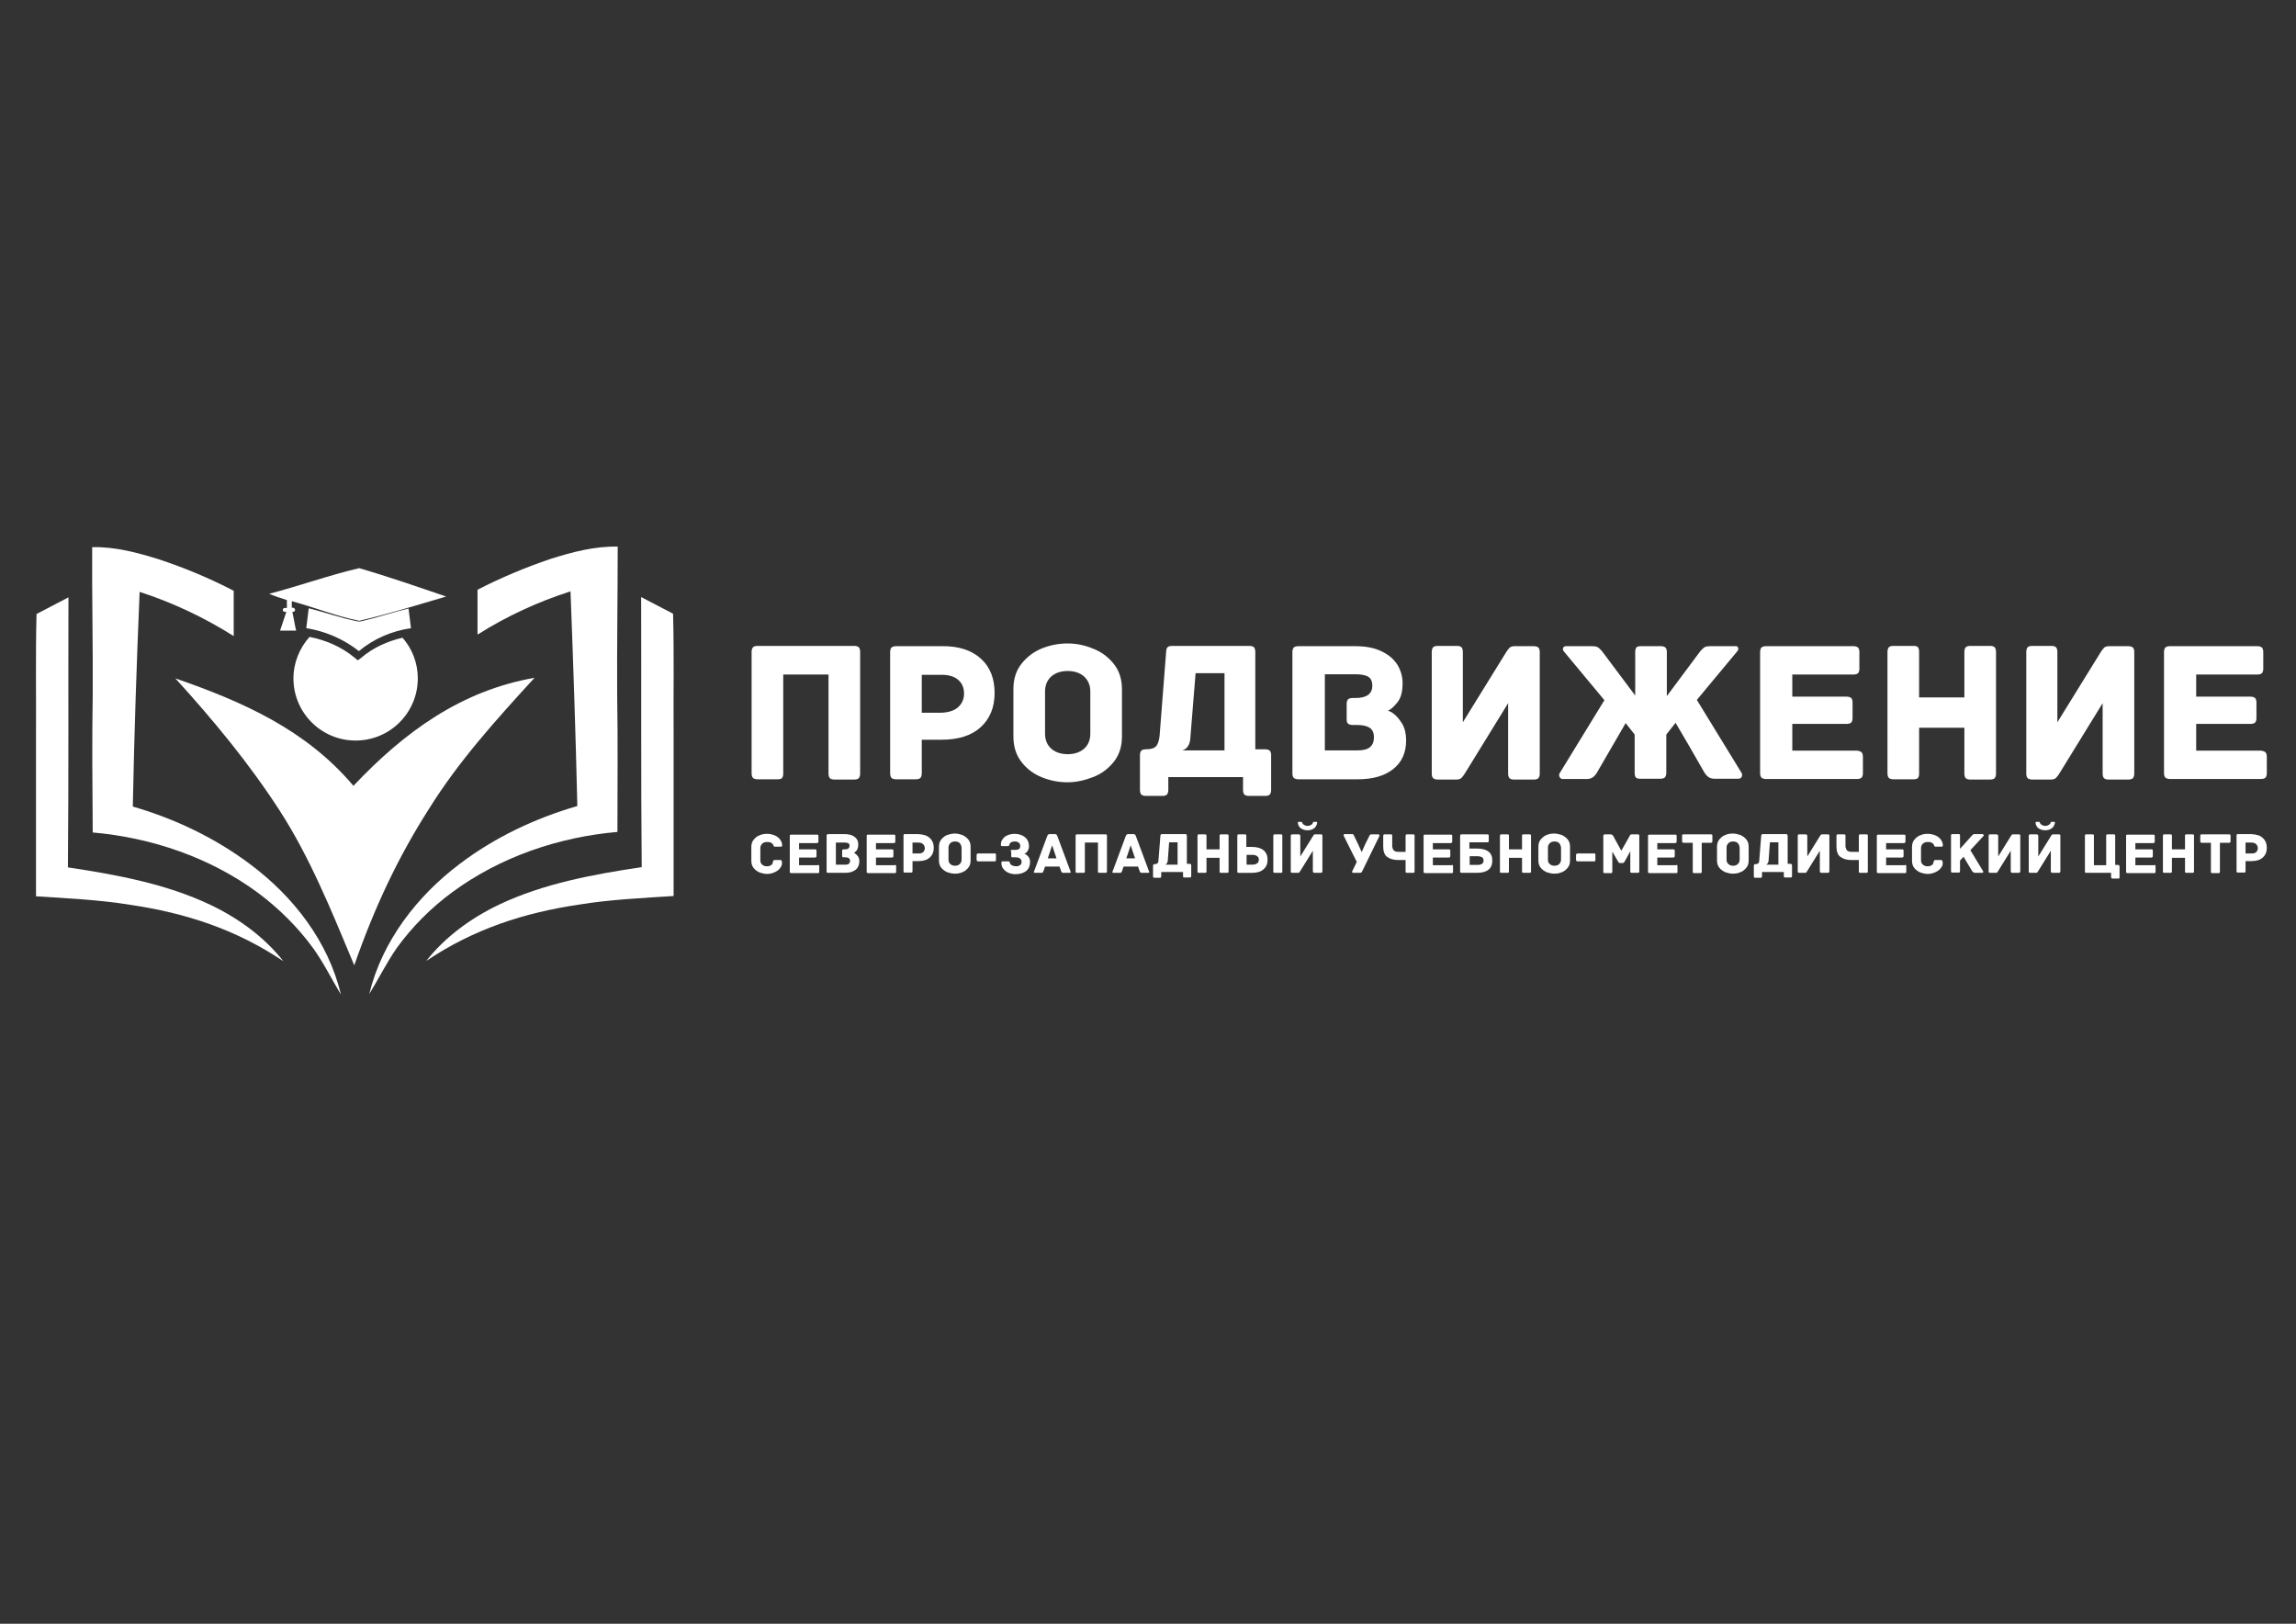 <?xml version="1.0" encoding="UTF-8"?> <svg xmlns="http://www.w3.org/2000/svg" xmlns:xlink="http://www.w3.org/1999/xlink" version="1.1" id="Layer_1" x="0px" y="0px" viewBox="0 0 841.9 595.3" style="enable-background:new 0 0 841.9 595.3;" xml:space="preserve"><rect x="0" y="0" width="841.9" height="595.3" fill="#333333" stroke="none"/> <style type="text/css"> .st0{display:none;} .st1{fill:#FFFFFF;} </style> <g> <g> <path class="st0" d="M515.2,868.2c4.1-6.2,8.5-13.3,13.3-20.1c14.9-21.6,34.1-37.8,54.8-52.3c21.9-15.3,44.1-30.1,63.3-49.4 c17.8-17.9,32.9-37.8,40.2-63.4c3.5-12.2,3.4-24.6,2.7-37.4c0.8,2.8,1.7,5.6,2.3,8.5c0.7,3.1,1.4,6.2,1.9,9.3 c5.9,37-5.3,68.8-25.9,97.5c-14.8,20.7-34.4,35.4-54.9,48.8c-22.1,14.5-44.4,28.7-65.7,44.6c-12.1,9-22.1,21.2-33.4,32.3 c0.3,0.2-0.3,0.1-0.5-0.3c-20.5-26.9-46.9-45.4-74.5-62.3c-20.9-12.8-42-25.2-60-42.7c-26.1-25.3-42.2-56.4-45.4-94.5 c-1.1-13.5,1.5-26.6,4.9-39.5c0.5,0,1,0,1.5,0.1c0,8.4-1,17,0.2,25.3c3.2,21.9,13.9,39.9,27,56.5c17.2,21.9,38.7,38.1,60.7,53.7 c18.9,13.4,38.9,25.4,54.6,43.2C494,839.3,504.2,854,515.2,868.2z"></path> <path class="st0" d="M740,716.6c-1.9,46.4-17.5,84.1-50.5,112.6c-19.8,17.1-42.6,27.8-66.5,35.9c-31.2,10.5-61.5,23.3-87.2,45.9 c-7.3,6.4-14.1,13.4-21.2,20.2c-7.2-6.9-14.1-14.1-21.6-20.6c-23.9-20.6-51.6-32.9-80.4-42.8c-29.3-10-57.4-22.7-80.5-45.6 c-27-26.7-42.5-65.3-42.3-106.3c2.1,4.1,3.7,6.6,4.8,9.3c18.3,43.7,49.2,72.7,89.9,90.5c14.8,6.5,29.4,13.4,44,20.1 c39.9,18.2,68.9,48.2,85.8,92.7c2.8-6,5.2-11.4,7.8-16.6c18.1-36.3,45.4-61.5,80.5-77.3c17.2-7.7,34.4-15.5,51.4-23.5 c34.4-16.3,60.5-42.2,77.2-78.9c2.1-4.6,4.4-9,6.6-13.5C738.1,718.4,738.5,718.1,740,716.6z"></path> <path class="st0" d="M335.8,563.6c0.9-1.3,1.2-2,1.7-2.5c27.2-24.2,30.5-56.6,26.8-91.4c-1.2-11.1-3.1-22.1-4.1-33.2 c-1.5-17.5,1.8-33.8,11.9-48.1c14-19.8,32.4-33,54.3-40.9c-2.7,2.4-5.4,4.7-8,7.1c-27.9,25.8-37.3,58.2-30,96.9 c4.5,24,4.2,47.5-6.3,70.4C372.4,543.1,357.2,556.3,335.8,563.6z"></path> <path class="st0" d="M693.1,563.5c-37.2-13.9-58.9-50.9-54.7-92.5c1-10.4,2-20.7,3.4-31c5.2-37.3-9.3-65.5-35-88.4 c-1.5-1.4-3.2-2.6-4.6-4.3c15.2,4.6,28,13.8,40.1,24.4c23.3,20.4,29.9,46.9,25.5,78.2c-2.4,17.4-3.6,35.2-3.6,52.7 c0.1,21.9,9,40.2,23.9,55c1.5,1.5,2.9,3,4.3,4.6C692.7,562.2,692.7,562.5,693.1,563.5z"></path> <path class="st0" d="M362.3,644.5c-17.9-16.3-34.2-34.3-46.3-56.2c-17.5-31.8-18.1-64.8-4.9-98.4c9.5-24.3,19.5-48.3,28.8-71.3 c2.1,4.7,4,23.8,1.9,36.3c-2.6,15.7-5.2,31.5-9.2,46.9c-9.1,35.2-5.2,68.7,9.4,101.1C348.4,616.9,355.5,630.6,362.3,644.5z"></path> <path class="st0" d="M667.6,645.9c6.6-12.9,13.3-25.8,19.7-38.8c18-36.7,20.4-74.8,8.8-114.2c-5.8-19.8-9.1-40.1-7.5-61 c0.4-5.2,1.2-10.3,1.9-16.4c1.1,1.2,1.6,1.6,1.8,2.2c8.3,21.7,15.8,43.8,24.9,65.1c19.5,45.9,14.3,87.8-15.7,126.1 c-10.4,13.3-21.9,25.6-32.8,38.3C668.3,646.8,668,646.3,667.6,645.9z"></path> <path class="st0" d="M514.1,662.8c6.3-4.9,11.9-10.2,18.2-14.2c11.1-6.9,22.9-9.8,35.5-4.7c15.8,6.4,23.2,23,15.7,39.4 c-3.8,8.4-9.7,17.1-16.9,22c-15.7,10.6-32.8,18.9-49.3,28c-1.4,0.7-3.7,0.7-5,0c-16.4-8.9-33-17.6-48.9-27.4 c-5.6-3.5-10.2-9.6-14-15.5c-7.1-11-8.7-23.1-1.5-34.8c7.2-11.7,18.3-15.3,30.7-13.7c12,1.5,22.1,7.7,31,16.4 C511.1,659.7,512.7,661.4,514.1,662.8z M510.9,690.5c4-7.5,2.3-12.6-1.1-17c-4.4-5.7-10.3-7.5-17-5.4c-14.8,4.7-19.4,26-7.4,38.3 c7.9,8.1,17.6,14.2,26.6,21.2c0.4-0.5,0.8-1.1,1.2-1.6c-5.5-5.6-11.1-11.2-16.5-16.8c-5.4-5.6-10.3-11.6-10.8-20.3 c-0.5-8.9,5.4-15.9,13.1-15.9C507.1,673.1,511.3,678.5,510.9,690.5z M516.8,725.4c0.4,0.6,0.7,1.1,1.1,1.7 c8.4-6.3,17.3-12,25-19.2c13-12.2,10.2-33.2-4.7-39.4c-6.2-2.6-14.3-0.7-18.5,4.7c-3.6,4.6-5,9.7-2.9,13.7 c2.2-3.8,3.8-9.8,7.2-11.5c4-1.9,10.2-1.4,14.3,0.6c5.2,2.6,7.4,9.3,5.3,15c-2.5,6.5-6.4,12.6-10.7,18 C528.1,715,522.2,719.9,516.8,725.4z M557.3,665.6c14.3,0.6,16.7,3.2,19.2,19.6c4.2-8,3.6-14.9-1.7-20.4 C570.1,660.1,564.3,660.2,557.3,665.6z M472.8,665.6c-7.7-5.8-13.8-5.5-18.6,0.3c-5.3,6.4-5.2,13.5,0.3,20.7 C452,673,457.1,665.3,472.8,665.6z"></path> <path class="st0" d="M516.7,576.9c4.5,10,9.9,19.7,13.3,30.2c2.7,8.2-2,15.9-9.4,19.3c-7.3,3.4-13.9,1.5-18.7-5.3 c14.9-0.9,18.1-4.6,16.8-21.3c-0.6-7.4-2.4-14.7-3.7-22C515.5,577.5,516.1,577.2,516.7,576.9z"></path> </g> </g> <g> <g> <g> <path class="st1" d="M235.1,218.9c3.9,2,7.8,4.1,11.7,6.1c0.4,14.8,0.1,29.6,0.2,44.5c0,19.7,0,39.4,0,59 c-11,0.7-23.4,1.3-34.4,3.1c-20.5,3-39.1,9.1-56.3,20.7c7-8.9,16.4-15.7,26.6-20.6c16.4-7.8,34.5-11.1,52.4-13.8 C235,284.9,235.2,251.9,235.1,218.9z"></path> <path class="st1" d="M25.1,219c-3.9,2-7.8,4.1-11.7,6.1c-0.4,14.8-0.1,29.6-0.2,44.5c0,19.7,0,39.4,0,59 c11,0.7,23.4,1.3,34.4,3.1c20.5,3,39.1,9.1,56.3,20.7c-7-8.9-16.4-15.7-26.6-20.6c-16.4-7.8-34.5-11.1-52.4-13.8 C25.2,285.1,25,252.1,25.1,219z"></path> <path class="st1" d="M196,248.5c-26.9,4.7-47.7,19.8-66.4,39.6c-17.5-20.7-40.8-30.9-65.3-39.4c14,15.4,27,31.1,38.2,48.4 c11.1,17.2,18.8,36.2,27.4,56.8c7.5-21.5,16.2-39.8,27.3-57.2C168.2,279,182,263.8,196,248.5z"></path> <g> <path class="st1" d="M131.2,242.1l-1.2-1c-4.7-3.9-10.4-6.4-16.5-7.6c-3.6,4-5.9,9.4-5.9,15.2c0,12.6,10.2,22.8,22.8,22.8 c12.6,0,22.8-10.2,22.8-22.8c0-5.7-2.1-10.9-5.6-14.9c-5.6,1.3-10.9,3.7-15.2,7.4L131.2,242.1z"></path> </g> <path class="st1" d="M112.3,230.3c0.3-2.4,0.6-4.8,0.9-7.3c6,1.5,11.8,3.6,17.9,4.8c0.7,0.2,1.4-0.1,2.1-0.2 c5.6-1.3,11-3.2,16.6-4.5c0.3,2.4,0.6,4.8,0.9,7.2c-7,1-13.7,3.9-19.1,8.4C126,234.3,119.3,231.4,112.3,230.3z"></path> </g> <g> <path class="st1" d="M226.3,254.6c-0.1-18.1,0.2-36.1,0.2-54.2c-8.4-0.2-16.7,2-24.6,4.5c-9.2,3.1-18.2,6.9-26.8,11.3v16.2 c0,0.1,0.1,0.1,0.1,0.2c10.6-6.7,22.1-12,34-15.8c1,26.2,1.9,52.5,2.5,78.7c-15.5,4.5-30.3,11.5-43.1,21.2 c-15.7,11.8-28.5,28.4-33.2,47.7c3.5-5.6,6.4-11.6,10.2-17c5.6-7.7,12.4-14.5,20.1-20.2c17.6-13,39-20.3,60.7-22.2 C226.4,288.2,226.6,271.4,226.3,254.6z"></path> <path class="st1" d="M58.4,205.1c-8-2.5-16.2-4.7-24.6-4.5c-0.1,18.1,0.3,36.1,0.2,54.2c-0.3,16.8-0.1,33.6,0,50.4 c21.7,1.9,43.1,9.2,60.7,22.2c7.6,5.7,14.5,12.5,20.1,20.2c3.9,5.4,6.8,11.4,10.2,17c-4.6-19.4-17.4-35.9-33.2-47.7 c-12.9-9.7-27.6-16.7-43.1-21.2c0.5-26.2,1.4-52.5,2.5-78.7c12.1,3.9,23.7,9.4,34.5,16.2v-16.6C76.9,212,67.7,208.2,58.4,205.1z"></path> </g> <path class="st1" d="M131.7,227.6c10.8-2.5,21.3-5.8,31.9-8.9c-10.6-3.6-21.2-7.3-31.9-10.4c-11.1,2.6-21.9,6.5-33,9.4 c2.1,0.9,4.3,1.6,6.5,2.3c0,2.1,0,0.8,0,2.9c-0.1,0-0.2,0-0.3,0h-0.5c-0.4,0-0.7,0.3-0.7,0.7c0,0.4,0.3,0.7,0.7,0.7h0.6 c-0.5,1.4-1.7,5.1-2.3,6.9c3.5,0,2.4,0,5.9,0c-0.4-1.4-0.9-4.7-1.4-6.9h0.3c0.4,0,0.7-0.3,0.7-0.7c0-0.3-0.2-0.6-0.5-0.7 c0,0,0,0,0,0c-0.1,0-0.1-0.1-0.1-0.1h-0.3c-0.1,0-0.2,0-0.3,0c0-2,0-0.4,0-2.4C115.4,222.7,123.3,225.9,131.7,227.6z"></path> </g> <g> <g> <path class="st1" d="M286.1,318.2c-0.5,0.7-1.2,1.2-2.1,1.6c-0.9,0.4-1.8,0.6-2.7,0.6c-0.9,0-1.8-0.2-2.7-0.5 c-0.9-0.4-1.6-0.9-2.2-1.6c-0.6-0.7-0.9-1.6-0.9-2.7v-5.1c0-1.1,0.3-2,0.9-2.7c0.6-0.7,1.3-1.3,2.2-1.6c0.9-0.4,1.8-0.5,2.7-0.5 s1.8,0.2,2.6,0.5c0.8,0.3,1.5,0.8,2,1.4c0.5,0.6,0.9,1.4,0.9,2.2c0,0.3,0,0.4-0.1,0.5c-0.1,0.1-0.3,0.1-0.5,0.1h-2.1 c-0.1,0-0.3,0-0.3-0.1s-0.1-0.2-0.2-0.3c0-0.1-0.1-0.2-0.1-0.3c-0.2-0.4-0.5-0.6-0.9-0.8c-0.3-0.2-0.8-0.2-1.4-0.2 c-0.7,0-1.3,0.2-1.7,0.6c-0.4,0.4-0.7,0.9-0.7,1.6v4.5c0,0.7,0.2,1.2,0.7,1.6c0.4,0.4,1,0.6,1.7,0.6c0.6,0,1.1-0.1,1.5-0.4 c0.4-0.2,0.6-0.6,0.7-1.1c0-0.3,0.1-0.5,0.2-0.6c0.1-0.1,0.2-0.2,0.4-0.2h2.1c0.2,0,0.4,0.1,0.5,0.2c0.1,0.1,0.1,0.3,0.1,0.6 C286.9,316.7,286.6,317.5,286.1,318.2z"></path> <path class="st1" d="M300.3,317.2c0.1,0.1,0.1,0.3,0.1,0.5v1.8c0,0.2,0,0.4-0.1,0.5c-0.1,0.1-0.3,0.1-0.5,0.1h-9.6 c-0.2,0-0.4-0.1-0.5-0.1c-0.1-0.1-0.1-0.3-0.1-0.5v-12.9c0-0.2,0-0.4,0.1-0.5c0.1-0.1,0.3-0.1,0.5-0.1h9.3c0.2,0,0.4,0,0.5,0.1 c0.1,0.1,0.1,0.3,0.1,0.5v1.8c0,0.2,0,0.4-0.1,0.5c-0.1,0.1-0.3,0.2-0.5,0.2H293v2.3h5.8c0.2,0,0.4,0,0.5,0.1s0.1,0.3,0.1,0.5 v1.7c0,0.2,0,0.4-0.1,0.5c-0.1,0.1-0.3,0.2-0.5,0.2H293v2.8h6.9C300,317,300.2,317.1,300.3,317.2z"></path> <path class="st1" d="M313.8,313.1c0.3,0.2,0.6,0.6,0.9,1c0.3,0.5,0.4,1.1,0.4,1.7c0,1.3-0.5,2.4-1.4,3.1 c-0.9,0.7-2.2,1.1-3.7,1.1h-6.3c-0.2,0-0.4-0.1-0.5-0.1c-0.1-0.1-0.1-0.3-0.1-0.5v-12.9c0-0.2,0-0.4,0.1-0.5 c0.1-0.1,0.3-0.2,0.5-0.2h6c1.1,0,2.1,0.2,2.8,0.5c0.8,0.4,1.3,0.8,1.7,1.4c0.4,0.6,0.5,1.2,0.5,1.9c0,0.9-0.2,1.6-0.5,2.1 c-0.4,0.5-0.7,0.7-1,0.9C313.3,312.8,313.5,312.9,313.8,313.1z M311.7,315.6c0-0.5-0.2-0.8-0.5-1c-0.3-0.2-0.8-0.3-1.3-0.3h-0.5 c-0.2,0-0.4,0-0.5-0.1c-0.1-0.1-0.1-0.3-0.1-0.5V312c0-0.2,0-0.4,0.1-0.5c0.1-0.1,0.3-0.1,0.5-0.1h0.3c1.2,0,1.8-0.4,1.8-1.3 c0-0.5-0.1-0.8-0.4-0.9c-0.3-0.2-0.7-0.3-1.3-0.3h-3.3v8.1h3.6C311.1,317,311.7,316.5,311.7,315.6z"></path> <path class="st1" d="M328.5,317.2c0.1,0.1,0.1,0.3,0.1,0.5v1.8c0,0.2,0,0.4-0.1,0.5c-0.1,0.1-0.3,0.1-0.5,0.1h-9.6 c-0.2,0-0.4-0.1-0.5-0.1c-0.1-0.1-0.1-0.3-0.1-0.5v-12.9c0-0.2,0-0.4,0.1-0.5c0.1-0.1,0.3-0.1,0.5-0.1h9.3c0.2,0,0.4,0,0.5,0.1 c0.1,0.1,0.1,0.3,0.1,0.5v1.8c0,0.2,0,0.4-0.1,0.5c-0.1,0.1-0.3,0.2-0.5,0.2h-6.5v2.3h5.8c0.2,0,0.4,0,0.5,0.1s0.1,0.3,0.1,0.5 v1.7c0,0.2,0,0.4-0.1,0.5c-0.1,0.1-0.3,0.2-0.5,0.2h-5.8v2.8h6.9C328.3,317,328.5,317.1,328.5,317.2z"></path> <path class="st1" d="M340.9,307.2c1,0.9,1.5,2.1,1.5,3.6c0,1.5-0.5,2.7-1.5,3.6c-1,0.9-2.4,1.3-4.2,1.3h-2.1v3.6 c0,0.2-0.1,0.4-0.1,0.5c-0.1,0.1-0.3,0.1-0.5,0.1h-2.1c-0.2,0-0.4,0-0.5-0.1c-0.1-0.1-0.1-0.3-0.1-0.5v-12.9c0-0.2,0-0.4,0.1-0.5 c0.1-0.1,0.3-0.1,0.5-0.1h4.8C338.6,305.9,339.9,306.3,340.9,307.2z M338.5,312.4c0.4-0.4,0.6-0.9,0.6-1.4c0-0.6-0.2-1.1-0.6-1.5 c-0.4-0.4-1-0.6-1.8-0.6h-2.1v4h2.1C337.5,312.9,338.1,312.8,338.5,312.4z"></path> <path class="st1" d="M355,318.2c-0.6,0.7-1.3,1.3-2.2,1.6c-0.9,0.4-1.8,0.5-2.7,0.5s-1.8-0.2-2.7-0.5c-0.9-0.4-1.6-0.9-2.2-1.6 c-0.6-0.7-0.9-1.6-0.9-2.7v-5.1c0-1.1,0.3-2,0.9-2.7c0.6-0.7,1.3-1.3,2.2-1.6s1.8-0.5,2.7-0.5s1.8,0.2,2.7,0.5 c0.9,0.4,1.6,0.9,2.2,1.6c0.6,0.7,0.9,1.6,0.9,2.7v5.1C355.9,316.6,355.6,317.5,355,318.2z M351.9,309.1c-0.4-0.4-1-0.6-1.7-0.6 c-0.7,0-1.3,0.2-1.7,0.6c-0.4,0.4-0.7,0.9-0.7,1.6v4.5c0,0.7,0.2,1.2,0.7,1.6c0.4,0.4,1,0.6,1.7,0.6c0.7,0,1.3-0.2,1.7-0.6 c0.4-0.4,0.7-0.9,0.7-1.6v-4.5C352.5,310.1,352.3,309.5,351.9,309.1z"></path> <path class="st1" d="M365.1,313c0.1,0.1,0.1,0.3,0.1,0.5v1.7c0,0.2-0.1,0.4-0.1,0.5c-0.1,0.1-0.3,0.1-0.5,0.1h-5.8 c-0.2,0-0.4,0-0.5-0.1c-0.1-0.1-0.2-0.3-0.2-0.5v-1.7c0-0.2,0.1-0.4,0.2-0.5c0.1-0.1,0.3-0.1,0.5-0.1h5.8 C364.9,312.8,365,312.9,365.1,313z"></path> <path class="st1" d="M370.7,311.7c0.1-0.1,0.2-0.1,0.4-0.1h1c0.7,0,1.2-0.1,1.5-0.3c0.3-0.2,0.5-0.6,0.5-1.1 c0-0.6-0.2-1.1-0.6-1.3c-0.4-0.3-0.8-0.4-1.4-0.4c-1.1,0-1.8,0.4-2,1.2c0,0.2-0.1,0.3-0.2,0.4c-0.1,0.1-0.2,0.1-0.4,0.1h-1.9 c-0.2,0-0.4,0-0.5-0.1c-0.1-0.1-0.1-0.2-0.1-0.5c0-0.7,0.2-1.4,0.7-2c0.4-0.6,1-1.1,1.8-1.4c0.7-0.3,1.6-0.5,2.5-0.5 c1.5,0,2.8,0.4,3.8,1.2c1,0.8,1.5,1.9,1.5,3.4c0,0.6-0.2,1.2-0.5,1.7c-0.3,0.5-0.7,0.8-1.2,1c0.6,0.2,1.1,0.6,1.5,1.1 c0.4,0.5,0.6,1.1,0.6,1.8c0,1.6-0.5,2.7-1.5,3.5c-1,0.7-2.3,1.1-3.9,1.1c-0.9,0-1.7-0.2-2.5-0.5c-0.8-0.4-1.4-0.8-1.9-1.5 c-0.5-0.6-0.7-1.3-0.7-2.1c0-0.3,0-0.4,0.1-0.5c0.1-0.1,0.2-0.1,0.5-0.1h1.9c0.2,0,0.3,0,0.4,0.1c0.1,0.1,0.1,0.2,0.2,0.4 c0.1,0.5,0.4,0.8,0.9,1c0.4,0.2,0.9,0.3,1.4,0.3c0.5,0,1-0.1,1.4-0.4c0.4-0.3,0.6-0.7,0.6-1.2c0-1.1-0.8-1.7-2.3-1.7h-1 c-0.2,0-0.4,0-0.4-0.1c-0.1-0.1-0.1-0.2-0.1-0.5v-1.4C370.5,311.9,370.6,311.8,370.7,311.7z"></path> <path class="st1" d="M392.6,319.7c0,0.2-0.1,0.3-0.4,0.3h-2.3c-0.2,0-0.4,0-0.5-0.1c-0.1-0.1-0.2-0.3-0.3-0.5l-0.6-1.7h-5.3 l-0.6,1.7c-0.1,0.3-0.2,0.4-0.3,0.5c-0.1,0.1-0.3,0.1-0.5,0.1h-2.3c-0.3,0-0.4-0.1-0.4-0.3c0-0.1,0-0.2,0.1-0.3l4.8-12.9 c0.1-0.2,0.2-0.4,0.3-0.5c0.1-0.1,0.3-0.2,0.5-0.2h2.1c0.2,0,0.4,0.1,0.5,0.2c0.1,0.1,0.2,0.3,0.3,0.5l4.8,12.9 C392.5,319.5,392.6,319.6,392.6,319.7z M385.8,309.9l-1.6,4.8h3.2L385.8,309.9z"></path> <path class="st1" d="M405.8,306c0.1,0.1,0.1,0.3,0.1,0.5v12.9c0,0.2-0.1,0.4-0.1,0.5c-0.1,0.1-0.3,0.1-0.5,0.1h-2.1 c-0.2,0-0.4,0-0.5-0.1s-0.1-0.3-0.1-0.5v-10.5h-4.8v10.5c0,0.2-0.1,0.4-0.1,0.5c-0.1,0.1-0.3,0.1-0.5,0.1H395 c-0.2,0-0.4,0-0.5-0.1c-0.1-0.1-0.1-0.3-0.1-0.5v-12.9c0-0.2,0.1-0.4,0.1-0.5c0.1-0.1,0.3-0.1,0.5-0.1h10.3 C405.5,305.9,405.7,305.9,405.8,306z"></path> <path class="st1" d="M421.4,319.7c0,0.2-0.1,0.3-0.4,0.3h-2.3c-0.2,0-0.4,0-0.5-0.1c-0.1-0.1-0.2-0.3-0.3-0.5l-0.6-1.7H412 l-0.6,1.7c-0.1,0.3-0.2,0.4-0.3,0.5c-0.1,0.1-0.3,0.1-0.5,0.1h-2.3c-0.3,0-0.4-0.1-0.4-0.3c0-0.1,0-0.2,0.1-0.3l4.8-12.9 c0.1-0.2,0.2-0.4,0.3-0.5c0.1-0.1,0.3-0.2,0.5-0.2h2.1c0.2,0,0.4,0.1,0.5,0.2c0.1,0.1,0.2,0.3,0.3,0.5l4.8,12.9 C421.3,319.5,421.4,319.6,421.4,319.7z M414.6,309.9l-1.6,4.8h3.2L414.6,309.9z"></path> <path class="st1" d="M425.8,319.8v1.4c0,0.2-0.1,0.4-0.1,0.5c-0.1,0.1-0.3,0.1-0.5,0.1h-1.8c-0.2,0-0.4,0-0.5-0.1 c-0.1-0.1-0.1-0.3-0.1-0.5v-3.7c0-0.2,0-0.4,0.1-0.5c0.1-0.1,0.3-0.2,0.5-0.2c0.5,0,0.9-0.1,1.1-0.4c0.2-0.2,0.3-0.6,0.3-1.1 l0.7-8.9c0-0.2,0.1-0.4,0.2-0.5c0.1-0.1,0.3-0.1,0.5-0.1h8.3c0.2,0,0.4,0,0.5,0.1c0.1,0.1,0.2,0.3,0.2,0.5v10.3h1 c0.2,0,0.4,0.1,0.5,0.2c0.1,0.1,0.1,0.3,0.1,0.5v3.7c0,0.2-0.1,0.4-0.1,0.5c-0.1,0.1-0.3,0.1-0.5,0.1h-1.8c-0.2,0-0.4,0-0.5-0.1 c-0.1-0.1-0.1-0.3-0.1-0.5v-1.4H425.8z M427.3,317h4.5v-8.2h-3.1l-0.5,6.8C428.1,316.3,427.8,316.8,427.3,317z"></path> <path class="st1" d="M450.4,306c0.1,0.1,0.1,0.3,0.1,0.5v12.9c0,0.2-0.1,0.4-0.1,0.5c-0.1,0.1-0.3,0.1-0.5,0.1h-2.1 c-0.2,0-0.4,0-0.5-0.1c-0.1-0.1-0.1-0.3-0.1-0.5v-4.9h-4.8v4.9c0,0.2-0.1,0.4-0.1,0.5c-0.1,0.1-0.3,0.1-0.5,0.1h-2.1 c-0.2,0-0.4,0-0.5-0.1c-0.1-0.1-0.1-0.3-0.1-0.5v-12.9c0-0.2,0.1-0.4,0.1-0.5c0.1-0.1,0.3-0.1,0.5-0.1h2.1c0.2,0,0.4,0,0.5,0.1 c0.1,0.1,0.1,0.3,0.1,0.5v4.9h4.8v-4.9c0-0.2,0-0.4,0.1-0.5c0.1-0.1,0.3-0.1,0.5-0.1h2.1C450.1,305.9,450.3,305.9,450.4,306z"></path> <path class="st1" d="M453.8,319.9c-0.1-0.1-0.1-0.3-0.1-0.5v-12.9c0-0.2,0.1-0.4,0.1-0.5c0.1-0.1,0.3-0.1,0.5-0.1h2.1 c0.2,0,0.4,0,0.5,0.1c0.1,0.1,0.1,0.3,0.1,0.5v4h2.1c1.8,0,3.2,0.4,4.2,1.2c1,0.8,1.5,2,1.5,3.5c0,1.5-0.5,2.7-1.5,3.5 c-1,0.9-2.4,1.3-4.2,1.3h-4.8C454.1,320,453.9,320,453.8,319.9z M457.1,317h2.1c0.8,0,1.4-0.2,1.8-0.5c0.4-0.3,0.6-0.8,0.6-1.3 c0-0.6-0.2-1-0.6-1.3c-0.4-0.3-1-0.5-1.8-0.5h-2.1V317z M470.1,319.9c-0.1,0.1-0.3,0.1-0.5,0.1h-2.1c-0.2,0-0.4,0-0.5-0.1 c-0.1-0.1-0.1-0.3-0.1-0.5v-12.9c0-0.2,0.1-0.4,0.1-0.5c0.1-0.1,0.3-0.1,0.5-0.1h2.1c0.2,0,0.4,0,0.5,0.1 c0.1,0.1,0.1,0.3,0.1,0.5v12.9C470.2,319.6,470.2,319.8,470.1,319.9z"></path> <path class="st1" d="M474,305.9h2.1c0.2,0,0.4,0,0.5,0.1c0.1,0.1,0.2,0.3,0.2,0.5v7.5l4.6-7.4c0.2-0.3,0.3-0.5,0.4-0.6 c0.1-0.1,0.3-0.1,0.5-0.1h2c0.2,0,0.4,0,0.5,0.1c0.1,0.1,0.1,0.3,0.1,0.5v12.9c0,0.2-0.1,0.4-0.2,0.5c-0.1,0.1-0.3,0.1-0.5,0.1 h-2.1c-0.2,0-0.4,0-0.5-0.1c-0.1-0.1-0.2-0.3-0.2-0.5v-7.5l-4.6,7.4c-0.2,0.3-0.3,0.5-0.4,0.6c-0.1,0.1-0.3,0.1-0.5,0.1h-2 c-0.2,0-0.4-0.1-0.5-0.1c-0.1-0.1-0.1-0.3-0.1-0.5v-12.9c0-0.2,0.1-0.4,0.1-0.5C473.7,305.9,473.8,305.9,474,305.9z M482.8,301.3 h-1.1c-0.1,0-0.2,0-0.2,0.1c0,0.1-0.1,0.1-0.1,0.3c-0.1,0.3-0.4,0.6-0.8,0.8c-0.4,0.2-0.7,0.3-1.1,0.3c-0.4,0-0.8-0.1-1.2-0.3 c-0.4-0.2-0.6-0.4-0.8-0.8c0-0.1-0.1-0.2-0.1-0.3c0-0.1-0.1-0.1-0.2-0.1h-1.1c-0.1,0-0.2,0.1-0.2,0.3l0,0.1 c0.1,0.9,0.5,1.5,1.1,2c0.7,0.4,1.4,0.7,2.4,0.7c0.9,0,1.7-0.2,2.4-0.7c0.6-0.4,1-1.1,1.2-2C483,301.5,482.9,301.3,482.8,301.3z"></path> <path class="st1" d="M505.7,306c0.1,0.1,0.1,0.2,0.1,0.3c0,0.1,0,0.1,0,0.2l-6.3,12.9c-0.1,0.3-0.3,0.4-0.4,0.5 c-0.1,0.1-0.3,0.1-0.6,0.1h-2.4c-0.1,0-0.2,0-0.2-0.1c-0.1-0.1-0.1-0.2-0.1-0.3c0-0.1,0-0.2,0.1-0.3l1.6-3.3l-4.8-9.6 c0-0.1,0-0.2,0-0.2c0-0.1,0-0.2,0.1-0.3c0.1-0.1,0.2-0.1,0.3-0.1h2.6c0.2,0,0.4,0,0.5,0.1c0.1,0.1,0.2,0.2,0.3,0.5l1.5,3.1 l1.3,2.9l1.3-2.9l1.5-3c0.1-0.2,0.2-0.4,0.3-0.5c0.1-0.1,0.3-0.1,0.6-0.1h2.4C505.6,305.9,505.7,305.9,505.7,306z"></path> <path class="st1" d="M511.1,311.8c0.3,0.3,0.9,0.5,1.6,0.5h2.7v-5.8c0-0.2,0.1-0.4,0.1-0.5c0.1-0.1,0.3-0.1,0.5-0.1h2.1 c0.2,0,0.4,0,0.5,0.1c0.1,0.1,0.1,0.3,0.1,0.5v12.9c0,0.2-0.1,0.4-0.1,0.5c-0.1,0.1-0.3,0.1-0.5,0.1h-2.1c-0.2,0-0.4,0-0.5-0.1 c-0.1-0.1-0.1-0.3-0.1-0.5v-4.1h-2.8c-1.6,0-2.9-0.4-3.9-1.1c-1-0.7-1.5-2-1.5-3.8v-3.9c0-0.2,0.1-0.4,0.1-0.5 c0.1-0.1,0.3-0.1,0.5-0.1h2.1c0.2,0,0.4,0,0.5,0.1c0.1,0.1,0.1,0.3,0.1,0.5v3.9C510.6,311,510.8,311.5,511.1,311.8z"></path> <path class="st1" d="M532.7,317.2c0.1,0.1,0.1,0.3,0.1,0.5v1.8c0,0.2,0,0.4-0.1,0.5c-0.1,0.1-0.3,0.1-0.5,0.1h-9.6 c-0.2,0-0.4-0.1-0.5-0.1c-0.1-0.1-0.1-0.3-0.1-0.5v-12.9c0-0.2,0-0.4,0.1-0.5c0.1-0.1,0.3-0.1,0.5-0.1h9.3c0.2,0,0.4,0,0.5,0.1 c0.1,0.1,0.1,0.3,0.1,0.5v1.8c0,0.2,0,0.4-0.1,0.5c-0.1,0.1-0.3,0.2-0.5,0.2h-6.5v2.3h5.8c0.2,0,0.4,0,0.5,0.1 c0.1,0.1,0.1,0.3,0.1,0.5v1.7c0,0.2,0,0.4-0.1,0.5c-0.1,0.1-0.3,0.2-0.5,0.2h-5.8v2.8h6.9C532.5,317,532.6,317.1,532.7,317.2z"></path> <path class="st1" d="M545.8,306c0.1,0.1,0.1,0.3,0.1,0.5v1.7c0,0.2,0,0.4-0.1,0.5c-0.1,0.1-0.3,0.1-0.5,0.1h-6.5v2.3h2.8 c1.9,0,3.3,0.4,4.2,1.1c0.9,0.7,1.4,1.8,1.4,3.3c0,3-1.9,4.5-5.7,4.5h-5.5c-0.2,0-0.4-0.1-0.5-0.1c-0.1-0.1-0.1-0.3-0.1-0.5 v-12.9c0-0.2,0.1-0.4,0.1-0.5c0.1-0.1,0.3-0.1,0.5-0.1h9.2C545.6,305.9,545.7,305.9,545.8,306z M538.9,317.1h2.7 c0.8,0,1.4-0.1,1.8-0.4c0.4-0.2,0.6-0.7,0.6-1.2c0-0.5-0.2-0.9-0.5-1.2c-0.4-0.2-1-0.4-1.8-0.4h-2.8V317.1z"></path> <path class="st1" d="M561.3,306c0.1,0.1,0.1,0.3,0.1,0.5v12.9c0,0.2-0.1,0.4-0.1,0.5c-0.1,0.1-0.3,0.1-0.5,0.1h-2.1 c-0.2,0-0.4,0-0.5-0.1c-0.1-0.1-0.1-0.3-0.1-0.5v-4.9h-4.8v4.9c0,0.2-0.1,0.4-0.1,0.5c-0.1,0.1-0.3,0.1-0.5,0.1h-2.1 c-0.2,0-0.4,0-0.5-0.1c-0.1-0.1-0.1-0.3-0.1-0.5v-12.9c0-0.2,0.1-0.4,0.1-0.5c0.1-0.1,0.3-0.1,0.5-0.1h2.1c0.2,0,0.4,0,0.5,0.1 c0.1,0.1,0.1,0.3,0.1,0.5v4.9h4.8v-4.9c0-0.2,0-0.4,0.1-0.5c0.1-0.1,0.3-0.1,0.5-0.1h2.1C561,305.9,561.2,305.9,561.3,306z"></path> <path class="st1" d="M574.8,318.2c-0.6,0.7-1.3,1.3-2.2,1.6c-0.9,0.4-1.8,0.5-2.7,0.5s-1.8-0.2-2.7-0.5c-0.9-0.4-1.6-0.9-2.2-1.6 c-0.6-0.7-0.9-1.6-0.9-2.7v-5.1c0-1.1,0.3-2,0.9-2.7c0.6-0.7,1.3-1.3,2.2-1.6c0.9-0.4,1.8-0.5,2.7-0.5s1.8,0.2,2.7,0.5 c0.9,0.4,1.6,0.9,2.2,1.6c0.6,0.7,0.9,1.6,0.9,2.7v5.1C575.7,316.6,575.4,317.5,574.8,318.2z M571.7,309.1 c-0.4-0.4-1-0.6-1.7-0.6s-1.3,0.2-1.7,0.6c-0.4,0.4-0.7,0.9-0.7,1.6v4.5c0,0.7,0.2,1.2,0.7,1.6c0.4,0.4,1,0.6,1.7,0.6 s1.3-0.2,1.7-0.6c0.4-0.4,0.7-0.9,0.7-1.6v-4.5C572.3,310.1,572.1,309.5,571.7,309.1z"></path> <path class="st1" d="M584.9,313c0.1,0.1,0.1,0.3,0.1,0.5v1.7c0,0.2-0.1,0.4-0.1,0.5c-0.1,0.1-0.3,0.1-0.5,0.1h-5.8 c-0.2,0-0.4,0-0.5-0.1c-0.1-0.1-0.2-0.3-0.2-0.5v-1.7c0-0.2,0.1-0.4,0.2-0.5c0.1-0.1,0.3-0.1,0.5-0.1h5.8 C584.7,312.8,584.8,312.9,584.9,313z"></path> <path class="st1" d="M601,306c0.1,0.1,0.1,0.3,0.1,0.5v12.9c0,0.2-0.1,0.4-0.1,0.5c-0.1,0.1-0.3,0.1-0.5,0.1h-2.1 c-0.2,0-0.4,0-0.5-0.1s-0.1-0.3-0.1-0.5v-7.3l-2.1,3.8c-0.2,0.3-0.4,0.5-0.6,0.5h-1.1c-0.1,0-0.3,0-0.3-0.1 c-0.1-0.1-0.2-0.2-0.3-0.3l-2.2-3.8v7.3c0,0.2-0.1,0.4-0.1,0.5c-0.1,0.1-0.3,0.1-0.5,0.1h-2.1c-0.2,0-0.4,0-0.5-0.1 c-0.1-0.1-0.1-0.3-0.1-0.5v-12.9c0-0.2,0-0.4,0.1-0.5c0.1-0.1,0.3-0.2,0.5-0.2h2.1c0.3,0,0.4,0.1,0.6,0.2 c0.1,0.1,0.2,0.2,0.3,0.3c0.1,0.1,0.1,0.2,0.1,0.2l2.9,5.3l3-5.3c0,0,0.1-0.1,0.1-0.3c0.1-0.1,0.2-0.2,0.3-0.3 c0.1-0.1,0.3-0.1,0.5-0.1h2.1C600.7,305.9,600.9,305.9,601,306z"></path> <path class="st1" d="M615,317.2c0.1,0.1,0.1,0.3,0.1,0.5v1.8c0,0.2,0,0.4-0.1,0.5c-0.1,0.1-0.3,0.1-0.5,0.1h-9.6 c-0.2,0-0.4-0.1-0.5-0.1c-0.1-0.1-0.1-0.3-0.1-0.5v-12.9c0-0.2,0-0.4,0.1-0.5c0.1-0.1,0.3-0.1,0.5-0.1h9.3c0.2,0,0.4,0,0.5,0.1 c0.1,0.1,0.1,0.3,0.1,0.5v1.8c0,0.2,0,0.4-0.1,0.5c-0.1,0.1-0.3,0.2-0.5,0.2h-6.5v2.3h5.8c0.2,0,0.4,0,0.5,0.1 c0.1,0.1,0.1,0.3,0.1,0.5v1.7c0,0.2,0,0.4-0.1,0.5c-0.1,0.1-0.3,0.2-0.5,0.2h-5.8v2.8h6.9C614.8,317,614.9,317.1,615,317.2z"></path> <path class="st1" d="M627.8,306c0.1,0.1,0.1,0.3,0.1,0.5v1.8c0,0.2,0,0.4-0.1,0.5c-0.1,0.1-0.3,0.2-0.5,0.2H624v10.5 c0,0.2-0.1,0.4-0.1,0.5c-0.1,0.1-0.3,0.1-0.5,0.1h-2.1c-0.2,0-0.4,0-0.5-0.1c-0.1-0.1-0.1-0.3-0.1-0.5v-10.5h-3.3 c-0.2,0-0.4-0.1-0.5-0.2c-0.1-0.1-0.1-0.3-0.1-0.5v-1.8c0-0.2,0-0.4,0.1-0.5c0.1-0.1,0.3-0.1,0.5-0.1h10 C627.5,305.9,627.7,305.9,627.8,306z"></path> <path class="st1" d="M640.3,318.2c-0.6,0.7-1.3,1.3-2.2,1.6c-0.9,0.4-1.8,0.5-2.7,0.5s-1.8-0.2-2.7-0.5c-0.9-0.4-1.6-0.9-2.2-1.6 c-0.6-0.7-0.9-1.6-0.9-2.7v-5.1c0-1.1,0.3-2,0.9-2.7c0.6-0.7,1.3-1.3,2.2-1.6c0.9-0.4,1.8-0.5,2.7-0.5s1.8,0.2,2.7,0.5 c0.9,0.4,1.6,0.9,2.2,1.6c0.6,0.7,0.9,1.6,0.9,2.7v5.1C641.2,316.6,640.9,317.5,640.3,318.2z M637.2,309.1 c-0.4-0.4-1-0.6-1.7-0.6s-1.3,0.2-1.7,0.6c-0.4,0.4-0.7,0.9-0.7,1.6v4.5c0,0.7,0.2,1.2,0.7,1.6c0.4,0.4,1,0.6,1.7,0.6 s1.3-0.2,1.7-0.6c0.4-0.4,0.7-0.9,0.7-1.6v-4.5C637.8,310.1,637.6,309.5,637.2,309.1z"></path> <path class="st1" d="M646.1,319.8v1.4c0,0.2-0.1,0.4-0.1,0.5c-0.1,0.1-0.3,0.1-0.5,0.1h-1.8c-0.2,0-0.4,0-0.5-0.1 c-0.1-0.1-0.1-0.3-0.1-0.5v-3.7c0-0.2,0-0.4,0.1-0.5c0.1-0.1,0.3-0.2,0.5-0.2c0.5,0,0.9-0.1,1.1-0.4c0.2-0.2,0.3-0.6,0.3-1.1 l0.7-8.9c0-0.2,0.1-0.4,0.2-0.5c0.1-0.1,0.3-0.1,0.5-0.1h8.3c0.2,0,0.4,0,0.5,0.1c0.1,0.1,0.2,0.3,0.2,0.5v10.3h1 c0.2,0,0.4,0.1,0.5,0.2c0.1,0.1,0.1,0.3,0.1,0.5v3.7c0,0.2-0.1,0.4-0.1,0.5c-0.1,0.1-0.3,0.1-0.5,0.1h-1.8c-0.2,0-0.4,0-0.5-0.1 c-0.1-0.1-0.1-0.3-0.1-0.5v-1.4H646.1z M647.6,317h4.5v-8.2H649l-0.5,6.8C648.4,316.3,648.1,316.8,647.6,317z"></path> <path class="st1" d="M662,305.9c0.2,0,0.4,0,0.5,0.1c0.1,0.1,0.2,0.3,0.2,0.5v7.5l4.6-7.4c0.2-0.3,0.3-0.5,0.4-0.6 c0.1-0.1,0.3-0.1,0.5-0.1h2c0.2,0,0.4,0,0.5,0.1c0.1,0.1,0.1,0.3,0.1,0.5v12.9c0,0.2-0.1,0.4-0.2,0.5c-0.1,0.1-0.3,0.1-0.5,0.1 H668c-0.2,0-0.4,0-0.5-0.1c-0.1-0.1-0.2-0.3-0.2-0.5v-7.5l-4.6,7.4c-0.2,0.3-0.3,0.5-0.4,0.6c-0.1,0.1-0.3,0.1-0.5,0.1h-2 c-0.2,0-0.4-0.1-0.5-0.1c-0.1-0.1-0.1-0.3-0.1-0.5v-12.9c0-0.2,0.1-0.4,0.1-0.5c0.1-0.1,0.3-0.1,0.5-0.1H662z"></path> <path class="st1" d="M677.3,311.8c0.3,0.3,0.9,0.5,1.6,0.5h2.7v-5.8c0-0.2,0.1-0.4,0.1-0.5c0.1-0.1,0.3-0.1,0.5-0.1h2.1 c0.2,0,0.4,0,0.5,0.1c0.1,0.1,0.1,0.3,0.1,0.5v12.9c0,0.2-0.1,0.4-0.1,0.5c-0.1,0.1-0.3,0.1-0.5,0.1h-2.1c-0.2,0-0.4,0-0.5-0.1 c-0.1-0.1-0.1-0.3-0.1-0.5v-4.1h-2.8c-1.6,0-2.9-0.4-3.9-1.1c-1-0.7-1.5-2-1.5-3.8v-3.9c0-0.2,0.1-0.4,0.1-0.5 c0.1-0.1,0.3-0.1,0.5-0.1h2.1c0.2,0,0.4,0,0.5,0.1c0.1,0.1,0.1,0.3,0.1,0.5v3.9C676.8,311,677,311.5,677.3,311.8z"></path> <path class="st1" d="M698.9,317.2c0.1,0.1,0.1,0.3,0.1,0.5v1.8c0,0.2,0,0.4-0.1,0.5c-0.1,0.1-0.3,0.1-0.5,0.1h-9.6 c-0.2,0-0.4-0.1-0.5-0.1c-0.1-0.1-0.1-0.3-0.1-0.5v-12.9c0-0.2,0-0.4,0.1-0.5c0.1-0.1,0.3-0.1,0.5-0.1h9.3c0.2,0,0.4,0,0.5,0.1 c0.1,0.1,0.1,0.3,0.1,0.5v1.8c0,0.2,0,0.4-0.1,0.5c-0.1,0.1-0.3,0.2-0.5,0.2h-6.5v2.3h5.8c0.2,0,0.4,0,0.5,0.1 c0.1,0.1,0.1,0.3,0.1,0.5v1.7c0,0.2,0,0.4-0.1,0.5c-0.1,0.1-0.3,0.2-0.5,0.2h-5.8v2.8h6.9C698.6,317,698.8,317.1,698.9,317.2z"></path> <path class="st1" d="M711.7,318.2c-0.5,0.7-1.2,1.2-2.1,1.6c-0.9,0.4-1.8,0.6-2.7,0.6c-0.9,0-1.8-0.2-2.7-0.5 c-0.9-0.4-1.6-0.9-2.2-1.6c-0.6-0.7-0.9-1.6-0.9-2.7v-5.1c0-1.1,0.3-2,0.9-2.7c0.6-0.7,1.3-1.3,2.2-1.6c0.9-0.4,1.8-0.5,2.7-0.5 c0.9,0,1.8,0.2,2.6,0.5c0.8,0.3,1.5,0.8,2,1.4c0.5,0.6,0.9,1.4,0.9,2.2c0,0.3,0,0.4-0.1,0.5c-0.1,0.1-0.3,0.1-0.5,0.1h-2.1 c-0.1,0-0.3,0-0.3-0.1s-0.1-0.2-0.2-0.3c0-0.1-0.1-0.2-0.1-0.3c-0.2-0.4-0.5-0.6-0.9-0.8c-0.3-0.2-0.8-0.2-1.4-0.2 c-0.7,0-1.3,0.2-1.7,0.6c-0.4,0.4-0.7,0.9-0.7,1.6v4.5c0,0.7,0.2,1.2,0.7,1.6c0.4,0.4,1,0.6,1.7,0.6c0.6,0,1.1-0.1,1.5-0.4 c0.4-0.2,0.6-0.6,0.7-1.1c0-0.3,0.1-0.5,0.2-0.6c0.1-0.1,0.2-0.2,0.4-0.2h2.1c0.2,0,0.4,0.1,0.5,0.2c0.1,0.1,0.1,0.3,0.1,0.6 C712.5,316.7,712.3,317.5,711.7,318.2z"></path> <path class="st1" d="M727.3,306c0.1,0.1,0.1,0.1,0.1,0.2c0,0.1,0,0.2-0.1,0.3l-4.8,5.2l4.6,7.6c0.1,0.1,0.1,0.2,0.1,0.3 c0,0.1,0,0.2-0.1,0.3c-0.1,0.1-0.2,0.1-0.3,0.1h-2.6c-0.2,0-0.4-0.1-0.6-0.2c-0.2-0.1-0.3-0.3-0.5-0.5l-3.1-5.2l-1.3,1.4v3.8 c0,0.2-0.1,0.4-0.1,0.5c-0.1,0.1-0.3,0.1-0.5,0.1h-2.1c-0.2,0-0.4,0-0.5-0.1c-0.1-0.1-0.1-0.3-0.1-0.5v-12.9 c0-0.2,0.1-0.4,0.1-0.5c0.1-0.1,0.3-0.1,0.5-0.1h2.1c0.2,0,0.4,0,0.5,0.1c0.1,0.1,0.1,0.3,0.1,0.5v4.8l4.4-4.9 c0.2-0.2,0.4-0.4,0.5-0.4c0.1-0.1,0.3-0.1,0.6-0.1h2.9C727.1,305.9,727.2,305.9,727.3,306z"></path> <path class="st1" d="M732,305.9c0.2,0,0.4,0,0.5,0.1c0.1,0.1,0.2,0.3,0.2,0.5v7.5l4.6-7.4c0.2-0.3,0.3-0.5,0.4-0.6 c0.1-0.1,0.3-0.1,0.5-0.1h2c0.2,0,0.4,0,0.5,0.1c0.1,0.1,0.1,0.3,0.1,0.5v12.9c0,0.2-0.1,0.4-0.2,0.5c-0.1,0.1-0.3,0.1-0.5,0.1 H738c-0.2,0-0.4,0-0.5-0.1c-0.1-0.1-0.2-0.3-0.2-0.5v-7.5l-4.6,7.4c-0.2,0.3-0.3,0.5-0.4,0.6c-0.1,0.1-0.3,0.1-0.5,0.1h-2 c-0.2,0-0.4-0.1-0.5-0.1c-0.1-0.1-0.1-0.3-0.1-0.5v-12.9c0-0.2,0.1-0.4,0.1-0.5c0.1-0.1,0.3-0.1,0.5-0.1H732z"></path> <path class="st1" d="M744.6,305.9h2.1c0.2,0,0.4,0,0.5,0.1c0.1,0.1,0.2,0.3,0.2,0.5v7.5l4.6-7.4c0.2-0.3,0.3-0.5,0.4-0.6 c0.1-0.1,0.3-0.1,0.5-0.1h2c0.2,0,0.4,0,0.5,0.1c0.1,0.1,0.1,0.3,0.1,0.5v12.9c0,0.2-0.1,0.4-0.2,0.5c-0.1,0.1-0.3,0.1-0.5,0.1 h-2.1c-0.2,0-0.4,0-0.5-0.1c-0.1-0.1-0.2-0.3-0.2-0.5v-7.5l-4.6,7.4c-0.2,0.3-0.3,0.5-0.4,0.6c-0.1,0.1-0.3,0.1-0.5,0.1h-2 c-0.2,0-0.4-0.1-0.5-0.1c-0.1-0.1-0.1-0.3-0.1-0.5v-12.9c0-0.2,0.1-0.4,0.1-0.5C744.2,305.9,744.4,305.9,744.6,305.9z M753.3,301.3h-1.1c-0.1,0-0.2,0-0.2,0.1c0,0.1-0.1,0.1-0.1,0.3c-0.1,0.3-0.4,0.6-0.8,0.8c-0.4,0.2-0.7,0.3-1.1,0.3 c-0.4,0-0.8-0.1-1.2-0.3c-0.4-0.2-0.6-0.4-0.8-0.8c0-0.1-0.1-0.2-0.1-0.3c0-0.1-0.1-0.1-0.2-0.1h-1.1c-0.1,0-0.2,0.1-0.2,0.3 l0,0.1c0.1,0.9,0.5,1.5,1.1,2c0.7,0.4,1.4,0.7,2.4,0.7c0.9,0,1.7-0.2,2.4-0.7c0.6-0.4,1-1.1,1.2-2 C753.5,301.5,753.5,301.3,753.3,301.3z"></path> <path class="st1" d="M764.6,319.9c-0.1-0.1-0.1-0.3-0.1-0.5v-12.9c0-0.2,0-0.4,0.1-0.5c0.1-0.1,0.3-0.1,0.5-0.1h2.1 c0.2,0,0.4,0,0.5,0.1c0.1,0.1,0.1,0.3,0.1,0.5v10.7h4.5v-10.7c0-0.2,0-0.4,0.1-0.5c0.1-0.1,0.3-0.1,0.5-0.1h2.1 c0.2,0,0.4,0,0.5,0.1c0.1,0.1,0.1,0.3,0.1,0.5v10.6h1c0.2,0,0.4,0.1,0.5,0.2c0.1,0.1,0.1,0.3,0.1,0.5v3.7c0,0.2,0,0.4-0.1,0.5 c-0.1,0.1-0.3,0.1-0.5,0.1h-1.8c-0.2,0-0.4,0-0.5-0.1c-0.1-0.1-0.2-0.3-0.2-0.5V320H765C764.8,320,764.6,320,764.6,319.9z"></path> <path class="st1" d="M790.3,317.2c0.1,0.1,0.1,0.3,0.1,0.5v1.8c0,0.2,0,0.4-0.1,0.5c-0.1,0.1-0.3,0.1-0.5,0.1h-9.6 c-0.2,0-0.4-0.1-0.5-0.1c-0.1-0.1-0.1-0.3-0.1-0.5v-12.9c0-0.2,0-0.4,0.1-0.5c0.1-0.1,0.3-0.1,0.5-0.1h9.3c0.2,0,0.4,0,0.5,0.1 c0.1,0.1,0.1,0.3,0.1,0.5v1.8c0,0.2,0,0.4-0.1,0.5c-0.1,0.1-0.3,0.2-0.5,0.2H783v2.3h5.8c0.2,0,0.4,0,0.5,0.1 c0.1,0.1,0.1,0.3,0.1,0.5v1.7c0,0.2,0,0.4-0.1,0.5c-0.1,0.1-0.3,0.2-0.5,0.2H783v2.8h6.9C790,317,790.2,317.1,790.3,317.2z"></path> <path class="st1" d="M804.4,306c0.1,0.1,0.1,0.3,0.1,0.5v12.9c0,0.2-0.1,0.4-0.1,0.5c-0.1,0.1-0.3,0.1-0.5,0.1h-2.1 c-0.2,0-0.4,0-0.5-0.1c-0.1-0.1-0.1-0.3-0.1-0.5v-4.9h-4.8v4.9c0,0.2-0.1,0.4-0.1,0.5c-0.1,0.1-0.3,0.1-0.5,0.1h-2.1 c-0.2,0-0.4,0-0.5-0.1c-0.1-0.1-0.1-0.3-0.1-0.5v-12.9c0-0.2,0.1-0.4,0.1-0.5c0.1-0.1,0.3-0.1,0.5-0.1h2.1c0.2,0,0.4,0,0.5,0.1 c0.1,0.1,0.1,0.3,0.1,0.5v4.9h4.8v-4.9c0-0.2,0-0.4,0.1-0.5c0.1-0.1,0.3-0.1,0.5-0.1h2.1C804.2,305.9,804.3,305.9,804.4,306z"></path> <path class="st1" d="M817.8,306c0.1,0.1,0.1,0.3,0.1,0.5v1.8c0,0.2,0,0.4-0.1,0.5c-0.1,0.1-0.3,0.2-0.5,0.2H814v10.5 c0,0.2-0.1,0.4-0.1,0.5c-0.1,0.1-0.3,0.1-0.5,0.1h-2.1c-0.2,0-0.4,0-0.5-0.1s-0.1-0.3-0.1-0.5v-10.5h-3.3c-0.2,0-0.4-0.1-0.5-0.2 c-0.1-0.1-0.1-0.3-0.1-0.5v-1.8c0-0.2,0-0.4,0.1-0.5c0.1-0.1,0.3-0.1,0.5-0.1h10C817.6,305.9,817.7,305.9,817.8,306z"></path> <path class="st1" d="M829.7,307.2c1,0.9,1.5,2.1,1.5,3.6c0,1.5-0.5,2.7-1.5,3.6c-1,0.9-2.4,1.3-4.2,1.3h-2.1v3.6 c0,0.2-0.1,0.4-0.1,0.5c-0.1,0.1-0.3,0.1-0.5,0.1h-2.1c-0.2,0-0.4,0-0.5-0.1c-0.1-0.1-0.1-0.3-0.1-0.5v-12.9c0-0.2,0-0.4,0.1-0.5 c0.1-0.1,0.3-0.1,0.5-0.1h4.8C827.4,305.9,828.8,306.3,829.7,307.2z M827.3,312.4c0.4-0.4,0.6-0.9,0.6-1.4c0-0.6-0.2-1.1-0.6-1.5 c-0.4-0.4-1-0.6-1.8-0.6h-2.1v4h2.1C826.3,312.9,826.9,312.8,827.3,312.4z"></path> </g> <g> <path class="st1" d="M314.9,237.3c0.3,0.3,0.5,0.9,0.5,1.7v44.6c0,0.8-0.2,1.3-0.5,1.7c-0.3,0.3-0.9,0.5-1.6,0.5h-7.4 c-0.7,0-1.3-0.2-1.6-0.5c-0.3-0.3-0.5-0.9-0.5-1.7v-36.3h-16.6v36.3c0,0.8-0.2,1.4-0.5,1.7c-0.3,0.3-0.9,0.4-1.6,0.4h-7.4 c-0.7,0-1.3-0.2-1.6-0.5c-0.3-0.3-0.5-0.9-0.5-1.7V239c0-0.8,0.2-1.3,0.5-1.7c0.3-0.3,0.9-0.5,1.6-0.5h35.6 C314,236.8,314.5,237,314.9,237.3z"></path> <path class="st1" d="M359.7,241.5c3.4,3.1,5,7.3,5,12.6c0,5.2-1.7,9.4-5.1,12.5c-3.4,3.1-8.2,4.6-14.4,4.6H338v12.3 c0,0.8-0.2,1.3-0.5,1.7c-0.3,0.3-0.9,0.5-1.6,0.5h-7.4c-0.7,0-1.3-0.2-1.6-0.5c-0.3-0.3-0.5-0.9-0.5-1.7V239 c0-0.7,0.2-1.3,0.5-1.6c0.3-0.3,0.9-0.5,1.7-0.5h16.7C351.5,236.8,356.3,238.4,359.7,241.5z M351.4,259.2c1.4-1.3,2.1-3,2.1-4.9 c0-2.1-0.7-3.8-2.1-5c-1.4-1.3-3.5-1.9-6.2-1.9H338v13.9h7.1C347.9,261.2,350,260.5,351.4,259.2z"></path> <path class="st1" d="M408.4,279.3c-2,2.5-4.5,4.4-7.6,5.6c-3.1,1.2-6.2,1.9-9.4,1.9s-6.3-0.6-9.3-1.8s-5.6-3.1-7.5-5.6 c-2-2.5-3-5.7-3-9.3v-17.5c0-3.7,1-6.8,3-9.3c2-2.5,4.5-4.4,7.5-5.6c3-1.2,6.2-1.8,9.3-1.8s6.3,0.6,9.4,1.9 c3.1,1.2,5.6,3.1,7.6,5.6c2,2.5,3,5.6,3,9.3V270C411.4,273.7,410.4,276.8,408.4,279.3z M397.5,248c-1.5-1.3-3.5-2-6-2 c-2.5,0-4.5,0.7-6,2c-1.5,1.3-2.3,3.2-2.3,5.5V269c0,2.3,0.8,4.2,2.3,5.5c1.5,1.3,3.5,2,6,2c2.5,0,4.5-0.7,6-2 c1.5-1.3,2.3-3.2,2.3-5.5v-15.5C399.8,251.2,399,249.4,397.5,248z"></path> <path class="st1" d="M428.4,284.9v4.7c0,0.8-0.2,1.3-0.5,1.7c-0.3,0.3-0.9,0.5-1.6,0.5h-6.2c-0.7,0-1.3-0.2-1.6-0.5 s-0.5-0.9-0.5-1.7v-12.8c0-0.7,0.2-1.3,0.5-1.6c0.3-0.3,0.9-0.5,1.7-0.5c1.9,0,3.1-0.4,3.8-1.2c0.6-0.8,1-2,1.2-3.7l2.4-30.8 c0-0.8,0.2-1.3,0.5-1.7c0.3-0.3,0.9-0.5,1.6-0.5h28.5c0.7,0,1.3,0.2,1.6,0.5c0.3,0.3,0.5,0.9,0.5,1.7v35.7h3.6 c0.8,0,1.3,0.2,1.7,0.5c0.3,0.3,0.5,0.9,0.5,1.6v12.8c0,0.8-0.2,1.3-0.5,1.7c-0.3,0.3-0.9,0.5-1.6,0.5h-6.1 c-0.7,0-1.3-0.2-1.6-0.5c-0.3-0.3-0.5-0.9-0.5-1.7v-4.7H428.4z M433.6,275.1H449v-28.3h-10.6l-1.9,23.5 C436.4,272.9,435.4,274.5,433.6,275.1z"></path> <path class="st1" d="M511.2,261.8c1,0.8,2,2,3,3.6c0.9,1.6,1.4,3.6,1.4,6c0,4.6-1.6,8.1-4.8,10.6c-3.2,2.5-7.5,3.7-12.9,3.7 h-21.8c-0.8,0-1.3-0.2-1.7-0.5c-0.3-0.3-0.5-0.9-0.5-1.6v-44.6c0-0.7,0.2-1.3,0.5-1.6c0.3-0.3,0.9-0.5,1.7-0.5h20.8 c3.9,0,7.1,0.6,9.7,1.9c2.6,1.2,4.5,2.9,5.8,4.9c1.2,2,1.9,4.3,1.9,6.7c0,3.2-0.6,5.5-1.9,7.1c-1.3,1.6-2.4,2.6-3.5,3.1 C509.3,260.6,510.2,261,511.2,261.8z M503.8,270.3c0-1.6-0.5-2.8-1.6-3.5s-2.6-1-4.5-1h-1.7c-0.8,0-1.3-0.2-1.7-0.5 s-0.5-0.9-0.5-1.6V258c0-0.7,0.2-1.3,0.5-1.6c0.3-0.3,0.9-0.5,1.7-0.5h1c4.1,0,6.2-1.5,6.2-4.5c0-1.6-0.5-2.7-1.5-3.3 c-1-0.6-2.6-0.9-4.6-0.9h-11.3v27.9H498C501.9,275.1,503.8,273.5,503.8,270.3z"></path> <path class="st1" d="M534.3,236.8c0.7,0,1.3,0.2,1.6,0.5c0.3,0.3,0.5,0.9,0.5,1.7v25.8l15.7-25.4c0.6-1,1.2-1.7,1.5-2 c0.4-0.3,1-0.5,1.8-0.5h7c0.8,0,1.3,0.2,1.7,0.5c0.3,0.3,0.5,0.9,0.5,1.6v44.6c0,0.8-0.2,1.3-0.5,1.7c-0.3,0.3-0.9,0.5-1.6,0.5 h-7.4c-0.7,0-1.3-0.2-1.6-0.5c-0.3-0.3-0.5-0.9-0.5-1.7v-25.8l-15.7,25.5c-0.6,1-1.2,1.7-1.5,2c-0.4,0.3-1,0.5-1.8,0.5h-6.8 c-0.8,0-1.3-0.2-1.7-0.5c-0.3-0.3-0.5-0.9-0.5-1.6V239c0-0.8,0.2-1.3,0.5-1.7c0.3-0.3,0.9-0.5,1.6-0.5H534.3z"></path> <path class="st1" d="M637.1,237.1c0.2,0.2,0.3,0.4,0.3,0.7c0,0.4-0.1,0.7-0.4,1l-14.8,17.8l16.3,26.6c0.2,0.2,0.3,0.6,0.3,1 c0,0.3-0.1,0.7-0.4,0.9c-0.2,0.3-0.6,0.4-1,0.4h-8.8c-0.8,0-1.5-0.2-2.1-0.6c-0.6-0.4-1.1-1-1.6-1.8c-4.5-7.9-8-13.9-10.5-18.1 l-3.4,4.3v14c0,0.8-0.2,1.3-0.5,1.7c-0.3,0.3-0.9,0.5-1.6,0.5h-7.4c-0.7,0-1.3-0.1-1.6-0.4s-0.5-0.9-0.5-1.7v-14.1l-3.3-4.2 c-2.5,4.3-6,10.3-10.5,18.1c-0.5,0.8-1,1.4-1.6,1.8c-0.6,0.4-1.3,0.6-2.1,0.6h-8.8c-0.4,0-0.8-0.1-1-0.4 c-0.2-0.3-0.4-0.6-0.4-0.9c0-0.4,0.1-0.8,0.3-1l16.3-26.6l-14.8-17.8c-0.3-0.3-0.4-0.6-0.4-1c0-0.3,0.1-0.5,0.3-0.7 c0.2-0.2,0.5-0.3,0.9-0.3h9.4c0.9,0,1.5,0.1,2,0.3c0.4,0.2,1,0.7,1.7,1.5l12.2,16.3v-16c0-0.8,0.2-1.4,0.5-1.7s0.9-0.4,1.6-0.4 h7.4c0.7,0,1.2,0.2,1.6,0.5c0.3,0.3,0.5,0.9,0.5,1.7v16.1l12.3-16.5c0.7-0.8,1.3-1.3,1.7-1.5c0.4-0.2,1.1-0.3,2-0.3h9.4 C636.6,236.8,636.9,236.9,637.1,237.1z"></path> <path class="st1" d="M682.6,275.8c0.3,0.3,0.5,0.9,0.5,1.6v6.1c0,0.7-0.2,1.3-0.5,1.6c-0.3,0.3-0.9,0.5-1.7,0.5h-33.3 c-0.8,0-1.3-0.2-1.7-0.5c-0.3-0.3-0.5-0.9-0.5-1.6V239c0-0.7,0.2-1.3,0.5-1.6c0.3-0.3,0.9-0.5,1.7-0.5h32c0.8,0,1.3,0.2,1.7,0.5 c0.3,0.3,0.5,0.9,0.5,1.6v6.2c0,0.7-0.2,1.3-0.5,1.6c-0.3,0.3-0.9,0.5-1.7,0.5h-22.4v8.1h19.9c0.8,0,1.3,0.2,1.7,0.5 c0.3,0.3,0.5,0.9,0.5,1.6v5.8c0,0.7-0.2,1.3-0.5,1.6c-0.3,0.3-0.9,0.5-1.7,0.5h-19.9v9.8h23.7 C681.7,275.3,682.3,275.5,682.6,275.8z"></path> <path class="st1" d="M731.4,237.3c0.3,0.3,0.5,0.9,0.5,1.7v44.6c0,0.8-0.2,1.3-0.5,1.7c-0.3,0.3-0.9,0.5-1.6,0.5h-7.4 c-0.7,0-1.3-0.2-1.6-0.5c-0.3-0.3-0.5-0.9-0.5-1.7v-16.8h-16.6v16.8c0,0.8-0.2,1.4-0.5,1.7c-0.3,0.3-0.9,0.4-1.6,0.4h-7.4 c-0.7,0-1.3-0.2-1.6-0.5c-0.3-0.3-0.5-0.9-0.5-1.7V239c0-0.8,0.2-1.3,0.5-1.7c0.3-0.3,0.9-0.5,1.6-0.5h7.4c0.7,0,1.3,0.1,1.6,0.4 c0.3,0.3,0.5,0.9,0.5,1.7v16.8h16.6V239c0-0.8,0.2-1.3,0.5-1.7c0.3-0.3,0.9-0.5,1.6-0.5h7.4C730.5,236.8,731.1,237,731.4,237.3z"></path> <path class="st1" d="M752.3,236.8c0.7,0,1.3,0.2,1.6,0.5c0.3,0.3,0.5,0.9,0.5,1.7v25.8l15.7-25.4c0.6-1,1.2-1.7,1.5-2 c0.4-0.3,1-0.5,1.8-0.5h7c0.8,0,1.3,0.2,1.7,0.5c0.3,0.3,0.5,0.9,0.5,1.6v44.6c0,0.8-0.2,1.3-0.5,1.7c-0.3,0.3-0.9,0.5-1.6,0.5 h-7.4c-0.7,0-1.3-0.2-1.6-0.5c-0.3-0.3-0.5-0.9-0.5-1.7v-25.8l-15.7,25.5c-0.6,1-1.2,1.7-1.5,2c-0.4,0.3-1,0.5-1.8,0.5h-6.8 c-0.8,0-1.3-0.2-1.7-0.5c-0.3-0.3-0.5-0.9-0.5-1.6V239c0-0.8,0.2-1.3,0.5-1.7c0.3-0.3,0.9-0.5,1.6-0.5H752.3z"></path> <path class="st1" d="M830.7,275.8c0.3,0.3,0.5,0.9,0.5,1.6v6.1c0,0.7-0.2,1.3-0.5,1.6c-0.3,0.3-0.9,0.5-1.7,0.5h-33.3 c-0.8,0-1.3-0.2-1.7-0.5c-0.3-0.3-0.5-0.9-0.5-1.6V239c0-0.7,0.2-1.3,0.5-1.6c0.3-0.3,0.9-0.5,1.7-0.5h32c0.8,0,1.3,0.2,1.7,0.5 c0.3,0.3,0.5,0.9,0.5,1.6v6.2c0,0.7-0.2,1.3-0.5,1.6c-0.3,0.3-0.9,0.5-1.7,0.5h-22.4v8.1h19.9c0.8,0,1.3,0.2,1.7,0.5 c0.3,0.3,0.5,0.9,0.5,1.6v5.8c0,0.7-0.2,1.3-0.5,1.6c-0.3,0.3-0.9,0.5-1.7,0.5h-19.9v9.8H829 C829.8,275.3,830.4,275.5,830.7,275.8z"></path> </g> </g> </g> </svg> 